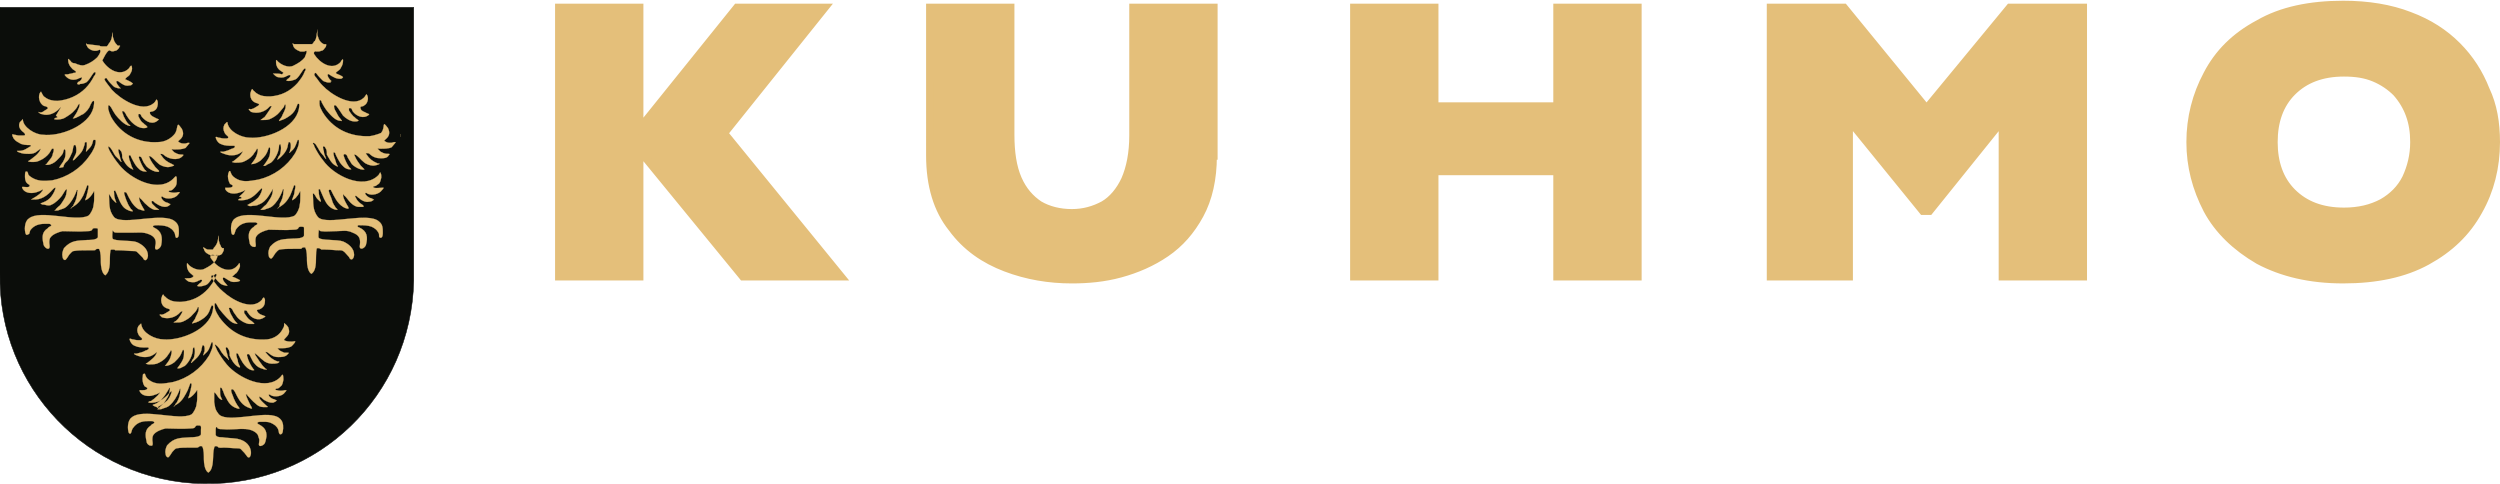 <svg version="1.1" id="Layer_1" xmlns="http://www.w3.org/2000/svg" x="0" y="0" viewBox="0 0 339.6 65.7" xml:space="preserve"><style type="text/css">.st0{fill-rule:evenodd;clip-rule:evenodd;fill:#e4bf7a}.st1{fill:none;stroke:#e4bf7a;stroke-miterlimit:3.864}.st2{fill-rule:evenodd;clip-rule:evenodd;fill:#0b0d0a}.st3,.st4{fill:none;stroke:#0b0d0a;stroke-width:6.6e-2;stroke-miterlimit:3}.st4{stroke:#e4bf7a;stroke-width:3.3e-2}</style><path class="st0" d="M114.3 37.6h-13.4l-14-17.1v17.1h-11V1h11v16.4L100.1 1h12L98.4 18.1l15.9 19.5zm50.5-16.4c0 3.1-.6 5.8-1.8 8-1.2 2.2-2.7 3.9-4.6 5.2-1.9 1.3-4 2.2-6.2 2.8-2.2.6-4.4.8-6.6.8-3.1 0-6.1-.5-9-1.6-2.9-1.1-5.4-2.8-7.3-5.4-2-2.5-3-5.8-3-9.9V1h11v17.3c0 2.4.3 4.4 1 6 .7 1.6 1.7 2.7 2.9 3.5 1.2.7 2.7 1.1 4.4 1.1 1.6 0 3-.4 4.3-1.1 1.2-.7 2.2-1.9 2.9-3.4.7-1.6 1.1-3.6 1.1-6V1h11v20.2zm57.7 16.4h-11V23.3h-16.6v14.3h-11V1h11v13.4h16.6V1h11v36.6zm60.5 0h-11V16.4l-9.9 12.3h-.9l-10-12.3v21.2h-10.7V1h10l11.2 13.7L273 1h10v36.6zm56.1-18.3c0 3.4-.8 6.6-2.4 9.4-1.6 2.9-3.9 5.1-7 6.8-3.1 1.7-6.9 2.5-11.4 2.5s-8.3-.9-11.5-2.6c-3.1-1.8-5.5-4.1-7-6.9-1.5-2.9-2.3-5.9-2.3-9.2 0-3.3.8-6.4 2.3-9.2 1.5-2.9 3.8-5.2 7-6.9 3.1-1.8 7-2.6 11.5-2.6 3.4 0 6.4.5 9 1.5 2.7 1 4.8 2.4 6.5 4.1 1.7 1.7 3 3.7 3.9 6 1 2.1 1.4 4.5 1.4 7.1zm-11.2 0c0-1.4-.2-2.6-.6-3.7-.4-1.1-1-2.1-1.8-3-.8-.8-1.8-1.5-3-2s-2.5-.7-4.1-.7c-3 0-5.3.9-7 2.6-1.7 1.7-2.5 4-2.5 6.8s.8 5.1 2.5 6.8c1.7 1.7 4 2.6 7 2.6 2 0 3.7-.4 5.2-1.2 1.4-.8 2.5-1.9 3.2-3.3.7-1.5 1.1-3.1 1.1-4.9z"/><path class="st1" d="M114.3 37.6h-13.4l-14-17.1v17.1h-11V1h11v16.4L100.1 1h12L98.4 18.1l15.9 19.5zm50.5-16.4c0 3.1-.6 5.8-1.8 8-1.2 2.2-2.7 3.9-4.6 5.2-1.9 1.3-4 2.2-6.2 2.8-2.2.6-4.4.8-6.6.8-3.1 0-6.1-.5-9-1.6-2.9-1.1-5.4-2.8-7.3-5.4-2-2.5-3-5.8-3-9.9V1h11v17.3c0 2.4.3 4.4 1 6 .7 1.6 1.7 2.7 2.9 3.5 1.2.7 2.7 1.1 4.4 1.1 1.6 0 3-.4 4.3-1.1 1.2-.7 2.2-1.9 2.9-3.4.7-1.6 1.1-3.6 1.1-6V1h11v20.2zm57.7 16.4h-11V23.3h-16.6v14.3h-11V1h11v13.4h16.6V1h11v36.6zm60.5 0h-11V16.4l-9.9 12.3h-.9l-10-12.3v21.2h-10.7V1h10l11.2 13.7L273 1h10v36.6zm56.1-18.3c0 3.4-.8 6.6-2.4 9.4-1.6 2.9-3.9 5.1-7 6.8-3.1 1.7-6.9 2.5-11.4 2.5s-8.3-.9-11.5-2.6c-3.1-1.8-5.5-4.1-7-6.9-1.5-2.9-2.3-5.9-2.3-9.2 0-3.3.8-6.4 2.3-9.2 1.5-2.9 3.8-5.2 7-6.9 3.1-1.8 7-2.6 11.5-2.6 3.4 0 6.4.5 9 1.5 2.7 1 4.8 2.4 6.5 4.1 1.7 1.7 3 3.7 3.9 6 1 2.1 1.4 4.5 1.4 7.1zm-11.2 0c0-1.4-.2-2.6-.6-3.7-.4-1.1-1-2.1-1.8-3-.8-.8-1.8-1.5-3-2s-2.5-.7-4.1-.7c-3 0-5.3.9-7 2.6-1.7 1.7-2.5 4-2.5 6.8s.8 5.1 2.5 6.8c1.7 1.7 4 2.6 7 2.6 2 0 3.7-.4 5.2-1.2 1.4-.8 2.5-1.9 3.2-3.3.7-1.5 1.1-3.1 1.1-4.9z"/><path class="st2" d="M0 1v36.1c-.3 15.5 12 28.3 27.6 28.6s28.3-12 28.6-27.6V1H0z"/><path class="st3" d="M0 1v36.1c-.3 15.5 12 28.3 27.6 28.6s28.3-12 28.6-27.6V1H0z"/><path class="st0" d="M1.9 18.5v.3-.3z"/><path class="st4" d="M1.9 18.5v.3-.3z"/><path class="st0" d="M54.4 18.6v-.4.4z"/><path class="st4" d="M54.4 18.6v-.4.4zM13.3 33.8"/><path class="st0" d="M7 27.8c.5-.2 1.1-.8 1.4-1.2.2-.3.3-.5.5-.8.1 0 .1-.1.1-.1h.1c0 .2-.1.5-.1.7-.1.4-.3.7-.5 1-.2.3-.3.5-.6.7l-.3.3c0 .1-.2.2-.2.2h.2c.2 0 .3 0 .5-.1.3-.1.7-.2.9-.4.6-.5 1-1.2 1.3-1.9 0-.1.1-.2.1-.3 0 0 0-.1.1-.1s0 .2 0 .3c0 .6-.2 1.2-.5 1.7 0 .1-.1.2-.2.3l-.2.2c.1 0 .1 0 .1-.1.2-.1.4-.2.5-.3.6-.4 1.1-1.2 1.3-1.8.1-.3.2-.5.3-.8 0-.1.1-.2.2-.1.1.2-.1.7-.1.9-.1.2-.1.5-.2.7 0 .1-.1.2-.1.3v.1c.5-.2.8-.6 1.1-1.1 0 0 0-.1.1-.1v.6c0 .4 0 .9-.1 1.3 0 .4-.4 1.2-.7 1.4-1.7.9-6.6-.9-8.1.4-.6.4-.6 1.6-.4 2.1.1.1.2.2.3 0 .2.1.2-.2.3-.5.5-.7 1.2-.9 2-.9h.5c.1 0 .2 0 .3.1.1.1.1.1 0 .2s-.3.1-.4.3c-.8.5-.8 1.2-.6 2.1 0 .4.6.9.8.6.1-.2 0-.5 0-.7 0-.3 0-.6.2-.8.3-.4 1.1-.7 1.6-.8 1.1 0 2.2.1 3.4 0 1 0 .3-.5 1.2-.4.2 0 .2.1.2.2v1c-.1.4-1.1.4-1.4.4-1.4.1-2.2 0-3.2 1.1-.2.4-.3.8-.2 1.2 0 .2.2.5.4.4.2-.2.3-.4.5-.7.1-.1.4-.5.6-.5.5-.1 1.2-.1 1.8-.1h.9c.1 0 .3 0 .3-.1.1-.1.2-.1.3-.1.1 0 .2 0 .2.1.2.4.2 1.2.2 1.7s.1 1.5.6 1.8c.9-.7.5-2.4.7-3.3 0-.2.1-.2.2-.2h.3c.1 0 .1.1.2.1h.5c.7 0 1.3.1 1.9.1.4 0 .4 0 .7.3l.6.6c.3.7.7.2.7-.3 0-.9-.8-1.5-1.5-1.8-.7-.3-3.1-.1-3.3-.5-.1-.2 0-.9 0-1.1l.1.1c.1.2.3.2.5.2h2.3c.9 0 1.2-.1 2 .2.8.3 1.1.8.9 1.6-.2.9.7.4.8-.1.2-1.1.1-1.9-1-2.4-.3-.2 0-.3.3-.3.5 0 1.1 0 1.6.2.4.2.7.4.9.8.1.1.1.8.3.7.3 0 .3-.5.3-.7 0-.6 0-1.1-.5-1.5-1.5-1.4-7.1.6-8.3-.6-.8-1-.6-1.9-.7-3.1.1 0 .1.1.1.1.2.2.2.4.4.6l.3.3s.2.2.2.1c-.2-.5-.3-.8-.3-1.3 0-.1-.1-.3.1-.3.1 0 .1 0 .1.1.1.2.2.4.3.7.3.7.6 1.5 1.3 1.8.2.1.4.2.7.2.1 0 0 0 0-.1s-.1-.1-.2-.2c-.2-.3-.4-.6-.5-.9-.2-.4-.3-.8-.4-1.1 0-.1-.1-.3 0-.3h.1c.1 0 .2.1.2.1.4.8.8 1.7 1.6 2.2.1 0 1 .4.8.1-.3-.5-.6-1-.7-1.5v-.2s.1 0 .1.1c.3.2.6.7.9.9.3.3.7.6 1.1.7H21.6c-.1-.1-.2-.2-.4-.3l-.5-.5c-.1-.1-.1-.2-.1-.3 0-.1 0-.1.1-.1s.1 0 .2.1.2.2.4.3c.3.2.7.4 1.1.4.3 0 .5-.1.7-.3 0 0 .1-.1 0-.1s-.1 0-.2-.1c-.2-.1-.4-.1-.5-.2-.2-.1-.4-.3-.5-.6 0 0 0-.1.1-.1s.1 0 .2.1c.5.3 1.6.2 2-.4.1-.1.2-.2.2-.3h-.2c-.3.1-.8.1-1.1 0-.1 0-.3-.1-.1-.2.3 0 .4-.1.6-.3.3-.3.4-.5.4-.9 0-.2.1-1.1-.3-.6-2 2.3-6 .2-7.5-1.7-.5-.6-.9-1.2-1.3-1.9-.1-.2-.2-.4-.2-.6.4 0 .8 1.2 1.1 1.4l.4.4s.2.3.3.3c0-.1-.1-.2-.1-.3-.1-.2-.1-.5-.2-.7 0-.1-.2-.6-.1-.7.1-.1.2.1.3.2.2.2.2.6.2.9.2.5.6 1.2 1.2 1.5.1 0 .1.1.2.1h.1c-.2-.3-.3-.6-.4-1-.1-.2-.2-.5-.2-.8 0-.1 0-.1.1-.1h.1c.1.1.1.2.1.2.2.4.4.8.6 1.1.3.4.7.9 1.3.9h.2c-.1-.1-.1-.2-.2-.2-.3-.4-.5-.8-.7-1.3-.1-.2-.3-.7.1-.5.2.1.2.4.3.5.1.3.3.5.5.8.3.3.8.6 1.2.7.1 0 .4.1.5 0v-.1l-.1-.1-.4-.4c-.3-.4-.6-.8-.8-1.3 0-.1-.1-.2-.1-.2h.1c.3 0 .9.8 1.2 1 .3.3.9.5 1.3.5.2 0 .6-.1.8-.2 0 0 .1-.1 0-.1s-.1 0-.2-.1c-.7-.3-1.1-.6-1.5-1.2 0 0-.1-.1-.1-.2.1 0 .3 0 .4.1.6.6 2 .9 2.6.2.1-.1.2-.2 0-.2s-.4 0-.7-.1c-.2-.1-.5-.2-.6-.4-.4-.3 0-.2.2-.2.5 0 1 0 1.5-.2.1-.1.4-.5.5-.6.1-.1 0-.1-.1-.1-.2 0-.3.1-.5.1-.3 0-.5 0-.8-.2-.2-.1 0-.2.1-.3.5-.4.6-.9.3-1.5-.1-.1-.2-.3-.3-.4-.1-.1-.2-.3-.3 0-.1.5-.1.6-.3 1-.5.7-1.4 1.2-2.3 1.2-2.7.2-5.1-1.1-6.4-3.4-.2-.4-.3-.7-.4-1.1v-.4s0-.1.1-.1.2.2.3.3c.2.4.4.7.6 1 .4.5 1.2 1.4 1.9 1.5h.1c0-.1-.2-.2-.2-.2-.3-.3-.5-.7-.7-1.1 0-.1-.3-.7-.2-.7h.1c.1 0 .1 0 .2.1s.2.3.3.5c.2.3.4.6.7.9.4.4 1 .8 1.6.8.2 0 .3 0 .5-.1v-.1l-.2-.2c-.2-.1-.3-.3-.5-.4-.2-.2-.4-.6-.5-.8v-.2-.1c.4-.1.3.2.5.4.6.7 1.5 1.1 2.2.4.1 0 .1-.1 0-.1-.1-.1-.3-.1-.4-.2-.2-.1-.5-.2-.7-.5 0-.1-.1-.2 0-.3.3-.1.3 0 .6-.2.4-.2.5-.9.4-1.3-.1-.1-.1-.3-.2-.1-.1.2-.2.3-.3.4-1.6 1.4-4.6-.6-5.7-1.8-.2-.3-.9-1.1-1-1.4 0-.1.1-.2.2-.2s.1 0 .2.2c.2.3.6.7.8.9.2.2.4.2.7.3h.3l-.2-.2c-.1-.1-.4-.5-.4-.7 0-.1.1-.1.2-.1.2.1.4.3.6.4.3.2.6.3 1 .2.1 0 .2 0 .3-.1l.1-.1s.1-.1 0-.1c-.2-.2-.7-.4-.9-.5 0 0-.1 0-.1-.1 0 0 .1 0 .1-.1.2-.2.5-.3.6-.6.2-.3.3-.6.2-1 0-.1-.1-.1-.2 0s-.1.2-.2.3c-1.2 1.2-2.9.1-3.6-1.1.6-1.2.9-1.5 1.1-1.3.2.1.4.1.6 0 .2 0 .3-.1.4-.2.1-.1.2-.2.2-.3 0 0 0-.1.1-.1v-.1h-.1-.1-.1l-.1-.1c-.3-.3-.4-.5-.5-.9-.1-.2-.1-.4-.1-.6v-.2c-.1.6-.1 1-.5 1.5-.1.1-.1.2-.2.3l-.1.1h-.1-.1-.1H13.9c-.1 0-.3 0-.4-.1-1.6-.2-1.7-.2-1.7-.2l-.1-.1c0 .1 0 .2.1.3.1.4.7.7 1.1.7.2 0 .3 0 .5-.1.1 0 .2-.1.2 0 .2.2-.3.9-.4 1-.4.4-1 .8-1.6 1-.4.2-1 0-1.4-.2-.3 0-.5-.1-.6-.3l-.2-.2-.1-.1c-.1 0 0 .5 0 .5.1.3.2.5.4.7.2.3.4.3.6.5.1.2-.2.2-.3.2-.2.1-.5.1-.8.2h-.3c-.1 0-.1 0-.1.1.5.7 1.3.8 2 .4.1 0 .3-.1.3-.1.1.1 0 .1 0 .2-.1.2-.2.3-.4.4-.1 0-.1.1-.2.2v.1c.1.1.3.1.4 0 .3 0 .6-.1.8-.2.3-.2.6-.7.8-1 .1-.1.2-.4.4-.4s0 .5-.1.5c-.3.6-.7 1.2-1.2 1.7-1 1-2.4 1.6-3.8 1.7-.6 0-1.2-.1-1.7-.5-.2-.1-.3-.3-.4-.5 0-.1-.1-.1-.1-.2 0 0 0-.1-.1 0-.4.5-.2 1.6.5 1.9.1 0 .5.1.5.3 0 .1-.6.4-.7.5-.2.1-.4.1-.6 0l.1.1c.1.1.2.2.4.2.8.3 1.8-.1 2.4-.8l.1-.1c.1 0 .1 0 0 .1-.2.3-.4.7-.6 1 .3.2.2.3 0 .3-.1 0-.1.1-.2.1 0 0-.1.1 0 .1.4.1 1.1 0 1.4-.2.5-.3 1-.6 1.4-1.1.2-.2.3-.4.4-.6 0 0 .1-.2.2-.2v.2c0 .2-.1.4-.2.6-.1.3-.3.6-.5.9-.1.1-.1.2-.2.3.1 0 .5-.1.6-.2.3-.1.5-.3.8-.4.4-.3.8-.7 1-1.3.1-.1.2-.5.4-.5s0 .8 0 .9c-.6 2.5-4.6 4-6.9 3.7-1 0-2.7-1-2.7-2.1l-.1.1-.3.3c-.2.4-.1.8.2 1.1.1.2.5.3.5.6 0 .1-.1.1-.2.1h-.7c-.2 0-.4-.1-.6-.1-.2-.1-.3-.1-.2.2.2.5.5.7.9.9.4.3 1 .3 1.4.3.1 0 .2 0 .2.1s-.1.1-.1.1c-.2.1-.3.2-.5.3-.3.2-.7.3-1 .3h-.2-.1c0 .1.3.2.3.2.5.2.8.2 1.4.2.4 0 .8-.1 1.1-.4.1-.1.3-.2.4-.3v.1c-.3.7-1 1.1-1.5 1.5-.1 0-.1.1-.2.1.2.1.3.1.5.1.5 0 .7 0 1.1-.2.5-.2 1-.6 1.3-1 .1-.2.2-.3.3-.5 0 0 0-.1.1-.1h.1c.1 0 .1 0 .1.1s0 .3-.1.5c-.1.6-.3.7-.6 1.1-.1.1-.2.3-.3.4-.2.1-.1.1.1.1.5 0 1-.3 1.3-.6.3-.3.6-.6.8-.9.1-.2.1-.4.2-.6 0 0 .1-.1.1 0 .1.1.1.2.1.3 0 .4 0 .8-.2 1.1-.1.3-.3.5-.5.8 0 .1-.1.1-.1.2 0 0-.1.1 0 .1s.4-.1.5-.1c.1-.4.2-.5.4-.7.4-.3.6-.9.8-1.3.1-.3.1-.6.2-.9.1-.1.2-.2.3 0 .1.4.1.8 0 1.1l-.3.6c-.1.2-.2.4.1.2.3-.3.7-.7 1-1.1.2-.3.3-.7.4-1 0-.2 0-.3.2-.3.1 0 .1.1.1.1v.5c0 .2-.1.4-.1.5 0 .2-.1.3.1.1.3-.3.6-.6.7-.9.1-.2.1-.5.2-.6h.2c.1 0 .1.1.1.2 0 .6-.4 1.4-.8 1.9-1.2 1.8-3.1 3-5.1 3.4-1.1.1-2.1.2-3.1-.6-.1-.1-.2-.2-.2-.4 0 0 0-.1-.1-.1v-.1h-.2c-.1.1-.1.4-.1.4-.1 1.6.8 1.2.6 1.6-.1.2-.5.1-.7.1-.3 0-.4-.1-.2.3.4.6 1.3.6 1.9.4.3-.1.6-.2.8-.4v.1c0 .1 0 .1-.1.2-.2.3-.5.5-.8.7-.2.1-.3.2-.5.3-.1.1-.3.1 0 .1 1.2.1 2-.5 2.8-1.4.1-.1.2-.2.3-.2.1 0 0 .1 0 .2-.1.4-.5 1-.7 1.2-.4.4-.7.5-1.2.7-.1 0-.1.1 0 .1.1.1.2.1.4.1.4.1.7.2 1 0z"/><path class="st4" d="M7 27.8c.5-.2 1.1-.8 1.4-1.2.2-.3.3-.5.5-.8.1 0 .1-.1.1-.1h.1c0 .2-.1.5-.1.7-.1.4-.3.7-.5 1-.2.3-.3.5-.6.7l-.3.3c0 .1-.2.2-.2.2h.2c.2 0 .3 0 .5-.1.3-.1.7-.2.9-.4.6-.5 1-1.2 1.3-1.9 0-.1.1-.2.1-.3 0 0 0-.1.1-.1s0 .2 0 .3c0 .6-.2 1.2-.5 1.7 0 .1-.1.2-.2.3l-.2.2c.1 0 .1 0 .1-.1.2-.1.4-.2.5-.3.6-.4 1.1-1.2 1.3-1.8.1-.3.2-.5.3-.8 0-.1.1-.2.2-.1.1.2-.1.7-.1.9-.1.2-.1.5-.2.7 0 .1-.1.2-.1.3v.1c.5-.2.8-.6 1.1-1.1 0 0 0-.1.1-.1v.6c0 .4 0 .9-.1 1.3 0 .4-.4 1.2-.7 1.4-1.7.9-6.6-.9-8.1.4-.6.4-.6 1.6-.4 2.1.1.1.2.2.3 0 .2.1.2-.2.3-.5.5-.7 1.2-.9 2-.9h.5c.1 0 .2 0 .3.1.1.1.1.1 0 .2s-.3.1-.4.3c-.8.5-.8 1.2-.6 2.1 0 .4.6.9.8.6.1-.2 0-.5 0-.7 0-.3 0-.6.2-.8.3-.4 1.1-.7 1.6-.8 1.1 0 2.2.1 3.4 0 1 0 .3-.5 1.2-.4.2 0 .2.1.2.2v1c-.1.4-1.1.4-1.4.4-1.4.1-2.2 0-3.2 1.1-.2.4-.3.8-.2 1.2 0 .2.2.5.4.4.2-.2.3-.4.5-.7.1-.1.4-.5.6-.5.5-.1 1.2-.1 1.8-.1h.9c.1 0 .3 0 .3-.1.1-.1.2-.1.3-.1.1 0 .2 0 .2.1.2.4.2 1.2.2 1.7s.1 1.5.6 1.8c.9-.7.5-2.4.7-3.3 0-.2.1-.2.2-.2h.3c.1 0 .1.1.2.1h.5c.7 0 1.3.1 1.9.1.4 0 .4 0 .7.3l.6.6c.3.7.7.2.7-.3 0-.9-.8-1.5-1.5-1.8-.7-.3-3.1-.1-3.3-.5-.1-.2 0-.9 0-1.1l.1.1c.1.2.3.2.5.2h2.3c.9 0 1.2-.1 2 .2.8.3 1.1.8.9 1.6-.2.9.7.4.8-.1.2-1.1.1-1.9-1-2.4-.3-.2 0-.3.3-.3.5 0 1.1 0 1.6.2.4.2.7.4.9.8.1.1.1.8.3.7.3 0 .3-.5.3-.7 0-.6 0-1.1-.5-1.5-1.5-1.4-7.1.6-8.3-.6-.8-1-.6-1.9-.7-3.1.1 0 .1.1.1.1.2.2.2.4.4.6l.3.3s.2.2.2.1c-.2-.5-.3-.8-.3-1.3 0-.1-.1-.3.1-.3.1 0 .1 0 .1.1.1.2.2.4.3.7.3.7.6 1.5 1.3 1.8.2.1.4.2.7.2.1 0 0 0 0-.1s-.1-.1-.2-.2c-.2-.3-.4-.6-.5-.9-.2-.4-.3-.8-.4-1.1 0-.1-.1-.3 0-.3h.1c.1 0 .2.1.2.1.4.8.8 1.7 1.6 2.2.1 0 1 .4.8.1-.3-.5-.6-1-.7-1.5v-.2s.1 0 .1.1c.3.2.6.7.9.9.3.3.7.6 1.1.7H21.6c-.1-.1-.2-.2-.4-.3l-.5-.5c-.1-.1-.1-.2-.1-.3 0-.1 0-.1.1-.1s.1 0 .2.1.2.2.4.3c.3.2.7.4 1.1.4.3 0 .5-.1.7-.3 0 0 .1-.1 0-.1s-.1 0-.2-.1c-.2-.1-.4-.1-.5-.2-.2-.1-.4-.3-.5-.6 0 0 0-.1.1-.1s.1 0 .2.1c.5.3 1.6.2 2-.4.1-.1.2-.2.2-.3h-.2c-.3.1-.8.1-1.1 0-.1 0-.3-.1-.1-.2.3 0 .4-.1.6-.3.3-.3.4-.5.4-.9 0-.2.1-1.1-.3-.6-2 2.3-6 .2-7.5-1.7-.5-.6-.9-1.2-1.3-1.9-.1-.2-.2-.4-.2-.6.4 0 .8 1.2 1.1 1.4l.4.4s.2.3.3.3c0-.1-.1-.2-.1-.3-.1-.2-.1-.5-.2-.7 0-.1-.2-.6-.1-.7.1-.1.2.1.3.2.2.2.2.6.2.9.2.5.6 1.2 1.2 1.5.1 0 .1.1.2.1h.1c-.2-.3-.3-.6-.4-1-.1-.2-.2-.5-.2-.8 0-.1 0-.1.1-.1h.1c.1.1.1.2.1.2.2.4.4.8.6 1.1.3.4.7.9 1.3.9h.2c-.1-.1-.1-.2-.2-.2-.3-.4-.5-.8-.7-1.3-.1-.2-.3-.7.1-.5.2.1.2.4.3.5.1.3.3.5.5.8.3.3.8.6 1.2.7.1 0 .4.1.5 0v-.1l-.1-.1-.4-.4c-.3-.4-.6-.8-.8-1.3 0-.1-.1-.2-.1-.2h.1c.3 0 .9.8 1.2 1 .3.3.9.5 1.3.5.2 0 .6-.1.8-.2 0 0 .1-.1 0-.1s-.1 0-.2-.1c-.7-.3-1.1-.6-1.5-1.2 0 0-.1-.1-.1-.2.1 0 .3 0 .4.1.6.6 2 .9 2.6.2.1-.1.2-.2 0-.2s-.4 0-.7-.1c-.2-.1-.5-.2-.6-.4-.4-.3 0-.2.2-.2.5 0 1 0 1.5-.2.1-.1.4-.5.5-.6.1-.1 0-.1-.1-.1-.2 0-.3.1-.5.1-.3 0-.5 0-.8-.2-.2-.1 0-.2.1-.3.5-.4.6-.9.3-1.5-.1-.1-.2-.3-.3-.4-.1-.1-.2-.3-.3 0-.1.5-.1.6-.3 1-.5.7-1.4 1.2-2.3 1.2-2.7.2-5.1-1.1-6.4-3.4-.2-.4-.3-.7-.4-1.1v-.4s0-.1.1-.1.2.2.3.3c.2.4.4.7.6 1 .4.5 1.2 1.4 1.9 1.5h.1c0-.1-.2-.2-.2-.2-.3-.3-.5-.7-.7-1.1 0-.1-.3-.7-.2-.7h.1c.1 0 .1 0 .2.1s.2.3.3.5c.2.3.4.6.7.9.4.4 1 .8 1.6.8.2 0 .3 0 .5-.1v-.1l-.2-.2c-.2-.1-.3-.3-.5-.4-.2-.2-.4-.6-.5-.8v-.2-.1c.4-.1.3.2.5.4.6.7 1.5 1.1 2.2.4.1 0 .1-.1 0-.1-.1-.1-.3-.1-.4-.2-.2-.1-.5-.2-.7-.5 0-.1-.1-.2 0-.3.3-.1.3 0 .6-.2.4-.2.5-.9.4-1.3-.1-.1-.1-.3-.2-.1-.1.2-.2.3-.3.4-1.6 1.4-4.6-.6-5.7-1.8-.2-.3-.9-1.1-1-1.4 0-.1.1-.2.2-.2s.1 0 .2.2c.2.3.6.7.8.9.2.2.4.2.7.3h.3l-.2-.2c-.1-.1-.4-.5-.4-.7 0-.1.1-.1.2-.1.2.1.4.3.6.4.3.2.6.3 1 .2.1 0 .2 0 .3-.1l.1-.1s.1-.1 0-.1c-.2-.2-.7-.4-.9-.5 0 0-.1 0-.1-.1 0 0 .1 0 .1-.1.2-.2.5-.3.6-.6.2-.3.3-.6.2-1 0-.1-.1-.1-.2 0s-.1.2-.2.3c-1.2 1.2-2.9.1-3.6-1.1.6-1.2.9-1.5 1.1-1.3.2.1.4.1.6 0 .2 0 .3-.1.4-.2.1-.1.2-.2.2-.3 0 0 0-.1.1-.1v-.1h-.1-.1-.1l-.1-.1c-.3-.3-.4-.5-.5-.9-.1-.2-.1-.4-.1-.6v-.2c-.1.6-.1 1-.5 1.5-.1.1-.1.2-.2.3l-.1.1h-.1-.1-.1H13.9c-.1 0-.3 0-.4-.1-1.6-.2-1.7-.2-1.7-.2l-.1-.1c0 .1 0 .2.1.3.1.4.7.7 1.1.7.2 0 .3 0 .5-.1.1 0 .2-.1.2 0 .2.2-.3.9-.4 1-.4.4-1 .8-1.6 1-.4.2-1 0-1.4-.2-.3 0-.5-.1-.6-.3l-.2-.2-.1-.1c-.1 0 0 .5 0 .5.1.3.2.5.4.7.2.3.4.3.6.5.1.2-.2.2-.3.2-.2.1-.5.1-.8.2h-.3c-.1 0-.1 0-.1.1.5.7 1.3.8 2 .4.1 0 .3-.1.3-.1.1.1 0 .1 0 .2-.1.2-.2.3-.4.4-.1 0-.1.1-.2.2v.1c.1.1.3.1.4 0 .3 0 .6-.1.8-.2.3-.2.6-.7.8-1 .1-.1.2-.4.4-.4s0 .5-.1.5c-.3.6-.7 1.2-1.2 1.7-1 1-2.4 1.6-3.8 1.7-.6 0-1.2-.1-1.7-.5-.2-.1-.3-.3-.4-.5 0-.1-.1-.1-.1-.2 0 0 0-.1-.1 0-.4.5-.2 1.6.5 1.9.1 0 .5.1.5.3 0 .1-.6.4-.7.5-.2.1-.4.1-.6 0l.1.1c.1.1.2.2.4.2.8.3 1.8-.1 2.4-.8l.1-.1c.1 0 .1 0 0 .1-.2.3-.4.7-.6 1 .3.2.2.3 0 .3-.1 0-.1.1-.2.1 0 0-.1.1 0 .1.4.1 1.1 0 1.4-.2.5-.3 1-.6 1.4-1.1.2-.2.3-.4.4-.6 0 0 .1-.2.2-.2v.2c0 .2-.1.4-.2.6-.1.3-.3.6-.5.9-.1.1-.1.2-.2.3.1 0 .5-.1.6-.2.3-.1.5-.3.8-.4.4-.3.8-.7 1-1.3.1-.1.2-.5.4-.5s0 .8 0 .9c-.6 2.5-4.6 4-6.9 3.7-1 0-2.7-1-2.7-2.1l-.1.1-.3.3c-.2.4-.1.8.2 1.1.1.2.5.3.5.6 0 .1-.1.1-.2.1h-.7c-.2 0-.4-.1-.6-.1-.2-.1-.3-.1-.2.2.2.5.5.7.9.9.4.3 1 .3 1.4.3.1 0 .2 0 .2.1s-.1.1-.1.1c-.2.1-.3.2-.5.3-.3.2-.7.3-1 .3h-.2-.1c0 .1.3.2.3.2.5.2.8.2 1.4.2.4 0 .8-.1 1.1-.4.1-.1.3-.2.4-.3v.1c-.3.7-1 1.1-1.5 1.5-.1 0-.1.1-.2.1.2.1.3.1.5.1.5 0 .7 0 1.1-.2.5-.2 1-.6 1.3-1 .1-.2.2-.3.3-.5 0 0 0-.1.1-.1h.1c.1 0 .1 0 .1.1s0 .3-.1.5c-.1.6-.3.7-.6 1.1-.1.1-.2.3-.3.4-.2.1-.1.1.1.1.5 0 1-.3 1.3-.6.3-.3.6-.6.8-.9.1-.2.1-.4.2-.6 0 0 .1-.1.1 0 .1.1.1.2.1.3 0 .4 0 .8-.2 1.1-.1.3-.3.5-.5.8 0 .1-.1.1-.1.2 0 0-.1.1 0 .1s.4-.1.5-.1c.1-.4.2-.5.4-.7.4-.3.6-.9.8-1.3.1-.3.1-.6.2-.9.1-.1.2-.2.3 0 .1.4.1.8 0 1.1l-.3.6c-.1.2-.2.4.1.2.3-.3.7-.7 1-1.1.2-.3.3-.7.4-1 0-.2 0-.3.2-.3.1 0 .1.1.1.1v.5c0 .2-.1.4-.1.5 0 .2-.1.3.1.1.3-.3.6-.6.7-.9.1-.2.1-.5.2-.6h.2c.1 0 .1.1.1.2 0 .6-.4 1.4-.8 1.9-1.2 1.8-3.1 3-5.1 3.4-1.1.1-2.1.2-3.1-.6-.1-.1-.2-.2-.2-.4 0 0 0-.1-.1-.1v-.1h-.2c-.1.1-.1.4-.1.4-.1 1.6.8 1.2.6 1.6-.1.2-.5.1-.7.1-.3 0-.4-.1-.2.3.4.6 1.3.6 1.9.4.3-.1.6-.2.8-.4v.1c0 .1 0 .1-.1.2-.2.3-.5.5-.8.7-.2.1-.3.2-.5.3-.1.1-.3.1 0 .1 1.2.1 2-.5 2.8-1.4.1-.1.2-.2.3-.2.1 0 0 .1 0 .2-.1.4-.5 1-.7 1.2-.4.4-.7.5-1.2.7-.1 0-.1.1 0 .1.1.1.2.1.4.1.4.1.7.2 1 0z"/><path class="st0" d="M35.1 27.8c.6-.2 1.1-.7 1.4-1.2.2-.3.3-.5.5-.8 0-.1.1-.1.1-.2 0 .2-.1.6-.1.7-.1.4-.3.7-.5 1-.2.3-.3.5-.6.7l-.3.3-.2.2h.2c.2 0 .3 0 .5-.1.3-.1.7-.2.9-.4.6-.5 1-1.2 1.3-1.9 0-.1.1-.2.1-.3 0 0 0-.1.1-.1s0 .2 0 .3c0 .6-.2 1.2-.5 1.7 0 .2 0 .3-.1.4l-.2.2c.1 0 .1 0 .1-.1.2-.1.4-.2.5-.3.6-.4 1.1-1.2 1.3-1.8.1-.3.2-.5.3-.8 0-.1.1-.2.2-.1.1.2-.1.7-.1.9 0 .2-.1.5-.2.7 0 .1-.1.2-.1.3v.1c.2-.1.5-.3.6-.5.2-.2.3-.4.4-.6 0-.1.1-.1.1-.1v.6c0 .4 0 .9-.1 1.3 0 .4-.4 1.2-.7 1.4-1.7.9-6.5-.9-8.1.4-.6.4-.6 1.6-.4 2.1.4.4.4-.5.6-.7.5-.7 1.2-.9 2-.9h.5c.1 0 .2 0 .3.1.1.1.1.1 0 .2s-.3.1-.4.3c-.8.5-.8 1.2-.6 2.1 0 .3.2.5.4.6.1 0 .3.1.4 0 .1-.1 0-.5 0-.7 0-.3 0-.6.2-.8.3-.4 1.1-.7 1.6-.8 1.1 0 2.2.1 3.4 0 1 0 .3-.5 1.2-.4.2 0 .2.1.2.2v1c-.1.4-1.1.4-1.4.4-1.4.1-2.2 0-3.2 1.1-.2.4-.3.8-.2 1.2 0 .2.2.5.4.4.2-.2.3-.4.5-.7.1-.1.4-.5.6-.5.5-.1 1.2-.1 1.8-.1h.9c.1 0 .3 0 .3-.1.1-.1.2-.1.3-.1.1 0 .2 0 .2.1.2.4.2 1.2.2 1.7s.1 1.5.6 1.8c.9-.6.5-2.4.7-3.3 0-.2.1-.2.2-.2s.2 0 .3.1c.1 0 .1.1.2.1h.5c.7 0 1.3.1 1.9.1.6-.1.9.5 1.3.9.3.7.7.2.7-.3 0-.9-.8-1.5-1.5-1.8-.8-.3-3-.1-3.3-.5-.1-.1 0-.9 0-1v-.1c.1.1.2.2.3.2.6.1 1.4 0 2 0 .9 0 1.5-.2 2.3.2.8.3 1.1.7 1 1.6-.2.9.6.6.8.1.3-1.1.2-1.9-.9-2.4-.4-.1-.2-.4.1-.3.5 0 1.1 0 1.6.2.4.2.7.4.9.8.1.1.1.3.1.5 0 .1.1.2.2.2.3 0 .3-.5.3-.7 0-.6 0-1.1-.5-1.5-1.5-1.4-7.1.6-8.3-.6-.8-1-.6-1.9-.7-3.2h.1c.1 0 .1.1.1.1.2.2.2.4.4.6l.3.3s.2.2.2 0c-.2-.5-.3-.8-.3-1.3 0-.1-.1-.3.1-.3.1 0 .1 0 .1.1.1.2.2.5.3.7.3.7.6 1.4 1.3 1.8.2.1.4.2.7.2.1 0 0-.1 0-.1l-.2-.2c-.2-.3-.4-.6-.5-1-.1-.4-.3-.7-.4-1.1 0-.1-.1-.2 0-.3.1-.1.3 0 .3.1.4.8.8 1.7 1.6 2.2.1.1 1 .5.7 0-.3-.5-.6-1-.7-1.5v-.2s.1 0 .1.1c.3.2.6.7.9 1 .3.3.7.6 1.1.6H49.3s.1 0 .1-.1c-.1-.2-.4-.3-.6-.5-.2-.2-.3-.3-.4-.5 0-.1-.3-.4-.1-.4.1 0 .1 0 .2.1.2.2.3.2.5.4.3.2.7.4 1.1.3.3 0 .5-.1.7-.3-.1 0-.2 0-.2-.1-.2-.1-.4-.1-.5-.2-.2-.1-.4-.3-.5-.5 0 0 0-.1.1-.1s.1 0 .2.1c.6.3 1.6.1 2-.5.1-.1.2-.2.2-.3h-.2c-.3 0-.8.1-1.1 0-.1-.1-.2-.1 0-.2.3 0 .4-.2.6-.3.3-.2.3-.6.4-.9 0-.2 0-.4-.1-.6 0-.1-.1-.1-.1 0-.1.1-.1.2-.2.3-2.1 2.1-6.1 0-7.5-2-.5-.6-.9-1.3-1.2-1.9 0-.1-.1-.3-.2-.4 0 0 0-.1.1-.1s.4.3.4.4c.3.4.4.8.8 1.2.1.1.2.2.3.4l.2.2c0-.1-.1-.2-.1-.3-.1-.2-.2-.5-.2-.7 0-.1-.2-.6-.1-.7.1-.1.3.1.3.2.2.2.2.6.2.9.3.5.6 1.2 1.2 1.5.1 0 .1.1.2.1h.1c-.2-.3-.3-.6-.4-1-.1-.2-.2-.6-.2-.8 0-.1 0-.1.1-.1s.2.2.2.3c.2.4.4.8.6 1.1.3.4.7.9 1.3.9h.2c-.1-.1-.1-.2-.2-.2-.3-.4-.5-.8-.7-1.3 0-.1-.2-.4-.1-.5.1-.1.2-.1.3 0 .2.1.2.4.3.5.2.3.3.5.5.8.3.3.8.6 1.2.7.1 0 .4.1.5 0l-.1-.1-.4-.4c-.3-.4-.6-.8-.8-1.3l-.1-.2h.1c.3 0 .9.8 1.2 1 .3.3.9.5 1.3.5.2 0 .6-.1.8-.2 0 0 .1-.1 0-.1h-.2c-.7-.3-1.1-.6-1.5-1.2 0 0-.1-.1-.1-.2h.1c.1 0 .3 0 .4.1.4.4.9.6 1.5.6.4 0 .9 0 1.1-.4.1-.1.2-.2 0-.2s-.4 0-.7-.1c-.2-.1-.5-.2-.6-.4-.4-.3-.1-.2.2-.2.5 0 1.1 0 1.5-.2.1-.1.4-.5.5-.6.1-.1 0-.1-.1-.1-.2 0-.3.1-.5.1-.3 0-.5 0-.8-.2-.2-.1 0-.2.1-.3.5-.4.6-.9.3-1.5-.9-1.2-.3-.1-.9.6.2 0-.8.4-1.6.5-2.7.1-5-1-6.4-3.3-.2-.4-.4-.7-.4-1.1v-.4s0-.1.1-.1.2.2.2.3c.2.4.4.7.6 1 .4.5 1.2 1.5 1.9 1.5.4.1.2 0 .1-.2-.3-.3-.5-.7-.7-1.1-.1-.1-.3-.6-.2-.8h.1c.1 0 .1 0 .2.1s.2.3.3.4l.6.9c.4.4 1 .8 1.6.8.2 0 .3 0 .5-.1 0-.1-.1-.1-.2-.2-.2-.1-.3-.3-.5-.4-.2-.2-.5-.6-.6-.8v-.2-.1c.4-.1.4.2.5.4.5.7 1.5 1.1 2.2.5 0 0 .1-.1 0-.1-.1-.1-.3-.1-.4-.2-.2-.1-.6-.2-.7-.5 0-.1-.1-.2 0-.3.2-.1.3 0 .5-.2.4-.2.6-.9.4-1.3 0-.1-.1-.1-.1-.2l-.1.1c-.1.2-.2.3-.3.4-1.5 1.4-4.5-.5-5.6-1.7-.3-.3-.6-.7-.8-1-.1-.1-.3-.3-.3-.5V10s.1 0 .1-.1c.1 0 .1 0 .2.1.2.3.6.7.8.9.2.2.4.2.7.3h.4v-.1c.2-.1.1-.1 0-.2-.2-.2-.4-.5-.4-.7 0-.1.1-.2.2-.1.2.1.4.3.5.3.3.2.6.3 1 .3.1 0 .2 0 .3-.1l.1-.1c-.1-.2-.7-.4-.9-.5-.1-.1-.1-.1 0-.2.2-.2.5-.3.6-.6.2-.3.3-.6.3-1 0-.1 0-.2-.1-.1s-.2.2-.2.3c-1.2 1.3-2.9.1-3.6-1-.2-.3.1-.5.3-.4.2 0 .5 0 .6-.1.2 0 .3-.1.4-.2.1-.2.3-.3.3-.5V6h-.1-.1-.1c-.1 0-.1-.1-.2-.1-.3-.2-.5-.5-.6-.9-.1-.2-.1-.4-.1-.6v-.3V4v.1c0 .3-.1.5-.1.8 0 .1-.1.3-.1.4 0 .1-.1.1-.1.2 0 0 0 .1-.1.1-.1.1-.1.2-.2.3l-.1.1h-.1-2.4l-.1-.1c-.1-.1 0 .2 0 .2.1.5.5.7 1 .9h.5c.1 0 .2-.1.3-.1.2.1-.2.8-.2.9-.4.5-.9.8-1.5 1.1-.7.4-1.8-.1-2.3-.7 0 0 0-.1-.1 0v.3c0 .3.1.5.2.7.3.4.3.3.7.6.2.1 0 .2-.1.3-.3-.1-.6-.1-.8-.1h-.4l.2.2c.2.2.4.3.6.3.4.1.8 0 1.1-.2.1 0 .2-.1.2-.1h.2c.2.1-.2.5-.3.5l-.2.2c0 .1.3.1.3.1.3 0 .6-.1.9-.2.5-.2 1-1.4 1.3-1.5.2 0 .1.3 0 .4-.2.6-.6 1.1-1 1.6-1 1.1-2.2 1.7-3.7 1.8-.6 0-1.2 0-1.8-.4-.2-.1-.3-.3-.5-.4 0-.1-.1-.1-.1-.2-.1 0-.2.2-.2.3-.1.2-.1.4-.1.5 0 .4.2.8.6 1 .1.1.5.1.6.3 0 .1-.1.1-.2.2-.2.1-.3.2-.5.3-.2.1-.5.2-.6.1-.1 0-.1 0-.1.1l.3.3c.9.3 1.9 0 2.5-.7 0 0 .1-.1.2-.1h.1c-.1.3-.4.7-.6 1-.3.4-.3.5-.5.6-.1.1-.3.2-.4.3h.4c.3 0 .5 0 .8-.1.5-.2 1.1-.6 1.4-1 .2-.2.3-.4.5-.6.1-.1.1-.3.2-.4 0 0 .1 0 .1.1 0 .2 0 .4-.1.6-.1.3-.3.6-.4.9-.1.2-.3.4-.4.6 0 .1.1 0 .1 0 .1 0 .2-.1.3-.1.3-.1.5-.2.8-.4.5-.3.9-.7 1.1-1.2.1-.2.1-.3.2-.5 0-.1.1-.1.1-.1.3-.1.1.6.1.7-.5 2.6-4.4 4.1-6.7 3.9-1.1 0-2.8-.8-3-2v-.1h-.1l-.3.3c-.2.4-.2.7 0 1.1.1.3.5.5.5.6.1.3-.5.2-.7.2-.2 0-.4-.1-.6-.1-.1 0-.2-.1-.3-.1-.1 0-.1 0-.1.1.1.4.4.8.8.9.4.2 1 .2 1.4.2h.3s.1 0 .1.1v.1c-.1.1-.3.2-.4.2-.4.2-.7.3-1.1.4H30c-.2 0 .1.2.2.2.5.2.8.3 1.3.3.4 0 .8-.1 1.1-.3.2-.1.3-.2.4-.3-.2.6-.8 1-1.3 1.4-.1 0-.1.1-.2.1 0 0 .3.1.4.1.4 0 .7 0 1.1-.1.5-.2 1-.5 1.4-1 .1-.2.3-.4.4-.6l.1-.2c.2 0 .1.3.1.4-.1.5-.2.8-.5 1.2-.1.1-.2.3-.3.4 0 .1-.1.1-.1.1.5 0 .9-.2 1.3-.5.7-.7.8-.8 1.1-1.7.1-.2.2 0 .2.1 0 .3 0 .7-.1 1-.1.3-.3.6-.5.9-.1.1-.2.3-.3.4 0 .1.4 0 .4-.1l.6-.3c.6-.5 1.1-1.5 1.1-2.3 0-.1.1-.2.1-.2h.1c.1.3.1.7 0 1.1 0 .2-.1.4-.2.5-.1.1-.1.2-.2.4v.1c.3-.2.8-.7 1-1 .2-.3.4-.7.4-1 .1-.2 0-.4.2-.4s.2.4.2.5c0 .2 0 .4-.1.6 0 .1 0 .2-.1.3 0 .1 0 .1.1 0 .7-.6.7-.8 1-1.6 0-.1.1-.1.1-.1.1 0 .1 0 .1.1.1.5-.3 1.3-.5 1.7-1.1 1.8-2.9 3.1-5 3.6-1.3.2-2.3.5-3.4-.4-.1-.1-.2-.2-.3-.4 0-.1-.1-.2-.1-.3-.2-.2-.2.1-.3.3-.1.4 0 .9.2 1.3.1.2.5.2.4.4-.1.2-.4.2-.6.2h-.4v.2c.3.6 1.1.7 1.8.5.3-.1.7-.2.9-.4 0 .1 0 .1-.1.2-.1.2-.5.5-.7.7.5.1.3.3.1.3-.1 0-.1 0-.2.1-.1 0 0 0 0 .1 1.3.1 2-.4 2.8-1.3l.2-.2.1-.1h.1v.2c-.1.4-.4 1-.7 1.2-.4.4-.7.5-1.2.8-.1 0-.1.1 0 .1.1.1.2.1.4.1.4-.1.7 0 1-.2z"/><path class="st4" d="M35.1 27.8c.6-.2 1.1-.7 1.4-1.2.2-.3.3-.5.5-.8 0-.1.1-.1.1-.2 0 .2-.1.6-.1.7-.1.4-.3.7-.5 1-.2.3-.3.5-.6.7l-.3.3-.2.2h.2c.2 0 .3 0 .5-.1.3-.1.7-.2.9-.4.6-.5 1-1.2 1.3-1.9 0-.1.1-.2.1-.3 0 0 0-.1.1-.1s0 .2 0 .3c0 .6-.2 1.2-.5 1.7 0 .2 0 .3-.1.4l-.2.2c.1 0 .1 0 .1-.1.2-.1.4-.2.5-.3.6-.4 1.1-1.2 1.3-1.8.1-.3.2-.5.3-.8 0-.1.1-.2.2-.1.1.2-.1.7-.1.9 0 .2-.1.5-.2.7 0 .1-.1.2-.1.3v.1c.2-.1.5-.3.6-.5.2-.2.3-.4.4-.6 0-.1.1-.1.1-.1v.6c0 .4 0 .9-.1 1.3 0 .4-.4 1.2-.7 1.4-1.7.9-6.5-.9-8.1.4-.6.4-.6 1.6-.4 2.1.4.4.4-.5.6-.7.5-.7 1.2-.9 2-.9h.5c.1 0 .2 0 .3.1.1.1.1.1 0 .2s-.3.1-.4.3c-.8.5-.8 1.2-.6 2.1 0 .3.2.5.4.6.1 0 .3.1.4 0 .1-.1 0-.5 0-.7 0-.3 0-.6.2-.8.3-.4 1.1-.7 1.6-.8 1.1 0 2.2.1 3.4 0 1 0 .3-.5 1.2-.4.2 0 .2.1.2.2v1c-.1.4-1.1.4-1.4.4-1.4.1-2.2 0-3.2 1.1-.2.4-.3.8-.2 1.2 0 .2.2.5.4.4.2-.2.3-.4.5-.7.1-.1.4-.5.6-.5.5-.1 1.2-.1 1.8-.1h.9c.1 0 .3 0 .3-.1.1-.1.2-.1.3-.1.1 0 .2 0 .2.1.2.4.2 1.2.2 1.7s.1 1.5.6 1.8c.9-.6.5-2.4.7-3.3 0-.2.1-.2.2-.2s.2 0 .3.1c.1 0 .1.1.2.1h.5c.7 0 1.3.1 1.9.1.6-.1.9.5 1.3.9.3.7.7.2.7-.3 0-.9-.8-1.5-1.5-1.8-.8-.3-3-.1-3.3-.5-.1-.1 0-.9 0-1v-.1c.1.1.2.2.3.2.6.1 1.4 0 2 0 .9 0 1.5-.2 2.3.2.8.3 1.1.7 1 1.6-.2.9.6.6.8.1.3-1.1.2-1.9-.9-2.4-.4-.1-.2-.4.1-.3.5 0 1.1 0 1.6.2.4.2.7.4.9.8.1.1.1.3.1.5 0 .1.1.2.2.2.3 0 .3-.5.3-.7 0-.6 0-1.1-.5-1.5-1.5-1.4-7.1.6-8.3-.6-.8-1-.6-1.9-.7-3.2h.1c.1 0 .1.1.1.1.2.2.2.4.4.6l.3.3s.2.2.2 0c-.2-.5-.3-.8-.3-1.3 0-.1-.1-.3.1-.3.1 0 .1 0 .1.1.1.2.2.5.3.7.3.7.6 1.4 1.3 1.8.2.1.4.2.7.2.1 0 0-.1 0-.1l-.2-.2c-.2-.3-.4-.6-.5-1-.1-.4-.3-.7-.4-1.1 0-.1-.1-.2 0-.3.1-.1.3 0 .3.1.4.8.8 1.7 1.6 2.2.1.1 1 .5.7 0-.3-.5-.6-1-.7-1.5v-.2s.1 0 .1.1c.3.2.6.7.9 1 .3.3.7.6 1.1.6H49.3s.1 0 .1-.1c-.1-.2-.4-.3-.6-.5-.2-.2-.3-.3-.4-.5 0-.1-.3-.4-.1-.4.1 0 .1 0 .2.1.2.2.3.2.5.4.3.2.7.4 1.1.3.3 0 .5-.1.7-.3-.1 0-.2 0-.2-.1-.2-.1-.4-.1-.5-.2-.2-.1-.4-.3-.5-.5 0 0 0-.1.1-.1s.1 0 .2.1c.6.3 1.6.1 2-.5.1-.1.2-.2.2-.3h-.2c-.3 0-.8.1-1.1 0-.1-.1-.2-.1 0-.2.3 0 .4-.2.6-.3.3-.2.3-.6.4-.9 0-.2 0-.4-.1-.6 0-.1-.1-.1-.1 0-.1.1-.1.2-.2.3-2.1 2.1-6.1 0-7.5-2-.5-.6-.9-1.3-1.2-1.9 0-.1-.1-.3-.2-.4 0 0 0-.1.1-.1s.4.3.4.4c.3.4.4.8.8 1.2.1.1.2.2.3.4l.2.2c0-.1-.1-.2-.1-.3-.1-.2-.2-.5-.2-.7 0-.1-.2-.6-.1-.7.1-.1.3.1.3.2.2.2.2.6.2.9.3.5.6 1.2 1.2 1.5.1 0 .1.1.2.1h.1c-.2-.3-.3-.6-.4-1-.1-.2-.2-.6-.2-.8 0-.1 0-.1.1-.1s.2.2.2.3c.2.4.4.8.6 1.1.3.4.7.9 1.3.9h.2c-.1-.1-.1-.2-.2-.2-.3-.4-.5-.8-.7-1.3 0-.1-.2-.4-.1-.5.1-.1.2-.1.3 0 .2.1.2.4.3.5.2.3.3.5.5.8.3.3.8.6 1.2.7.1 0 .4.1.5 0l-.1-.1-.4-.4c-.3-.4-.6-.8-.8-1.3l-.1-.2h.1c.3 0 .9.8 1.2 1 .3.3.9.5 1.3.5.2 0 .6-.1.8-.2 0 0 .1-.1 0-.1h-.2c-.7-.3-1.1-.6-1.5-1.2 0 0-.1-.1-.1-.2h.1c.1 0 .3 0 .4.1.4.4.9.6 1.5.6.4 0 .9 0 1.1-.4.1-.1.2-.2 0-.2s-.4 0-.7-.1c-.2-.1-.5-.2-.6-.4-.4-.3-.1-.2.2-.2.5 0 1.1 0 1.5-.2.1-.1.4-.5.5-.6.1-.1 0-.1-.1-.1-.2 0-.3.1-.5.1-.3 0-.5 0-.8-.2-.2-.1 0-.2.1-.3.5-.4.6-.9.3-1.5-.9-1.2-.3-.1-.9.6.2 0-.8.4-1.6.5-2.7.1-5-1-6.4-3.3-.2-.4-.4-.7-.4-1.1v-.4s0-.1.1-.1.2.2.2.3c.2.4.4.7.6 1 .4.5 1.2 1.5 1.9 1.5.4.1.2 0 .1-.2-.3-.3-.5-.7-.7-1.1-.1-.1-.3-.6-.2-.8h.1c.1 0 .1 0 .2.1s.2.3.3.4l.6.9c.4.4 1 .8 1.6.8.2 0 .3 0 .5-.1 0-.1-.1-.1-.2-.2-.2-.1-.3-.3-.5-.4-.2-.2-.5-.6-.6-.8v-.2-.1c.4-.1.4.2.5.4.5.7 1.5 1.1 2.2.5 0 0 .1-.1 0-.1-.1-.1-.3-.1-.4-.2-.2-.1-.6-.2-.7-.5 0-.1-.1-.2 0-.3.2-.1.3 0 .5-.2.4-.2.6-.9.4-1.3 0-.1-.1-.1-.1-.2l-.1.1c-.1.2-.2.3-.3.4-1.5 1.4-4.5-.5-5.6-1.7-.3-.3-.6-.7-.8-1-.1-.1-.3-.3-.3-.5V10s.1 0 .1-.1c.1 0 .1 0 .2.1.2.3.6.7.8.9.2.2.4.2.7.3h.4v-.1c.2-.1.1-.1 0-.2-.2-.2-.4-.5-.4-.7 0-.1.1-.2.2-.1.2.1.4.3.5.3.3.2.6.3 1 .3.1 0 .2 0 .3-.1l.1-.1c-.1-.2-.7-.4-.9-.5-.1-.1-.1-.1 0-.2.2-.2.5-.3.6-.6.2-.3.3-.6.3-1 0-.1 0-.2-.1-.1s-.2.2-.2.3c-1.2 1.3-2.9.1-3.6-1-.2-.3.1-.5.3-.4.2 0 .5 0 .6-.1.2 0 .3-.1.4-.2.1-.2.3-.3.3-.5V6h-.1-.1-.1c-.1 0-.1-.1-.2-.1-.3-.2-.5-.5-.6-.9-.1-.2-.1-.4-.1-.6v-.3V4v.1c0 .3-.1.5-.1.8 0 .1-.1.3-.1.4 0 .1-.1.1-.1.2 0 0 0 .1-.1.1-.1.1-.1.2-.2.3l-.1.1h-.1-2.4l-.1-.1c-.1-.1 0 .2 0 .2.1.5.5.7 1 .9h.5c.1 0 .2-.1.3-.1.2.1-.2.8-.2.9-.4.5-.9.8-1.5 1.1-.7.4-1.8-.1-2.3-.7 0 0 0-.1-.1 0v.3c0 .3.1.5.2.7.3.4.3.3.7.6.2.1 0 .2-.1.3-.3-.1-.6-.1-.8-.1h-.4l.2.2c.2.2.4.3.6.3.4.1.8 0 1.1-.2.1 0 .2-.1.2-.1h.2c.2.1-.2.5-.3.5l-.2.2c0 .1.3.1.3.1.3 0 .6-.1.9-.2.5-.2 1-1.4 1.3-1.5.2 0 .1.3 0 .4-.2.6-.6 1.1-1 1.6-1 1.1-2.2 1.7-3.7 1.8-.6 0-1.2 0-1.8-.4-.2-.1-.3-.3-.5-.4 0-.1-.1-.1-.1-.2-.1 0-.2.2-.2.3-.1.2-.1.4-.1.5 0 .4.2.8.6 1 .1.1.5.1.6.3 0 .1-.1.1-.2.2-.2.1-.3.2-.5.3-.2.1-.5.2-.6.1-.1 0-.1 0-.1.1l.3.3c.9.3 1.9 0 2.5-.7 0 0 .1-.1.2-.1h.1c-.1.3-.4.7-.6 1-.3.4-.3.5-.5.6-.1.1-.3.2-.4.3h.4c.3 0 .5 0 .8-.1.5-.2 1.1-.6 1.4-1 .2-.2.3-.4.5-.6.1-.1.1-.3.2-.4 0 0 .1 0 .1.1 0 .2 0 .4-.1.6-.1.3-.3.6-.4.9-.1.2-.3.4-.4.6 0 .1.1 0 .1 0 .1 0 .2-.1.3-.1.3-.1.5-.2.8-.4.5-.3.9-.7 1.1-1.2.1-.2.1-.3.2-.5 0-.1.1-.1.1-.1.3-.1.1.6.1.7-.5 2.6-4.4 4.1-6.7 3.9-1.1 0-2.8-.8-3-2v-.1h-.1l-.3.3c-.2.4-.2.7 0 1.1.1.3.5.5.5.6.1.3-.5.2-.7.2-.2 0-.4-.1-.6-.1-.1 0-.2-.1-.3-.1-.1 0-.1 0-.1.1.1.4.4.8.8.9.4.2 1 .2 1.4.2h.3s.1 0 .1.1v.1c-.1.1-.3.2-.4.2-.4.2-.7.3-1.1.4H30c-.2 0 .1.2.2.2.5.2.8.3 1.3.3.4 0 .8-.1 1.1-.3.2-.1.3-.2.4-.3-.2.6-.8 1-1.3 1.4-.1 0-.1.1-.2.1 0 0 .3.1.4.1.4 0 .7 0 1.1-.1.5-.2 1-.5 1.4-1 .1-.2.3-.4.4-.6l.1-.2c.2 0 .1.3.1.4-.1.5-.2.8-.5 1.2-.1.1-.2.3-.3.4 0 .1-.1.1-.1.1.5 0 .9-.2 1.3-.5.7-.7.8-.8 1.1-1.7.1-.2.2 0 .2.1 0 .3 0 .7-.1 1-.1.3-.3.6-.5.9-.1.1-.2.3-.3.4 0 .1.4 0 .4-.1l.6-.3c.6-.5 1.1-1.5 1.1-2.3 0-.1.1-.2.1-.2h.1c.1.3.1.7 0 1.1 0 .2-.1.4-.2.5-.1.1-.1.2-.2.4v.1c.3-.2.8-.7 1-1 .2-.3.4-.7.4-1 .1-.2 0-.4.2-.4s.2.4.2.5c0 .2 0 .4-.1.6 0 .1 0 .2-.1.3 0 .1 0 .1.1 0 .7-.6.7-.8 1-1.6 0-.1.1-.1.1-.1.1 0 .1 0 .1.1.1.5-.3 1.3-.5 1.7-1.1 1.8-2.9 3.1-5 3.6-1.3.2-2.3.5-3.4-.4-.1-.1-.2-.2-.3-.4 0-.1-.1-.2-.1-.3-.2-.2-.2.1-.3.3-.1.4 0 .9.2 1.3.1.2.5.2.4.4-.1.2-.4.2-.6.2h-.4v.2c.3.6 1.1.7 1.8.5.3-.1.7-.2.9-.4 0 .1 0 .1-.1.2-.1.2-.5.5-.7.7.5.1.3.3.1.3-.1 0-.1 0-.2.1-.1 0 0 0 0 .1 1.3.1 2-.4 2.8-1.3l.2-.2.1-.1h.1v.2c-.1.4-.4 1-.7 1.2-.4.4-.7.5-1.2.8-.1 0-.1.1 0 .1.1.1.2.1.4.1.4-.1.7 0 1-.2z"/><path class="st0" d="M21 54.9c.6-.2 1.1-.8 1.4-1.2.2-.3.3-.5.5-.8 0-.1.1-.1.1-.2h.1c0 .2-.1.5-.1.7-.1.4-.3.7-.5 1-.2.3-.3.5-.6.7l-.3.3-.2.2h.2c.2 0 .3 0 .5-.1.3-.1.7-.2.9-.4.6-.5 1-1.2 1.3-1.9 0-.1.1-.2.1-.3 0 0 0-.1.1-.1v.2c0 .6-.2 1.2-.5 1.7-.1.1-.2.2-.2.3l-.2.2c.1 0 .1 0 .1-.1.2-.1.4-.2.5-.3.6-.4 1-1.2 1.3-1.8.1-.3.2-.5.3-.8 0-.1.1-.2.2-.1.1.2-.1.7-.1.9-.1.2-.1.5-.2.7 0 .1-.1.2-.1.3v.1c.5-.2.8-.6 1.1-1 0 0 0-.1.1-.1v.6c0 .4 0 .9-.1 1.3 0 .4-.4 1.2-.7 1.4-1.7.9-6.6-.9-8.1.4-.6.4-.6 1.6-.4 2.1.1.1.2.2.3 0 .1-.2.1-.5.3-.7.5-.7 1.2-.9 2-.9h.5c.1 0 .2 0 .3.1.1.1.1.1 0 .2s-.3.1-.4.3c-.8.5-.8 1.2-.6 2.1 0 .3.2.5.4.6.1 0 .3.1.4 0 .1-.2 0-.5 0-.7 0-.3 0-.6.2-.8.3-.4 1.1-.7 1.6-.8 1.1 0 2.2.1 3.4 0 1 0 .3-.5 1.2-.4.3 0 .2.4.2.6v.6c-.1.4-1.2.4-1.4.4-1.4.1-2.2 0-3.2 1.1-.2.4-.3.8-.2 1.2 0 .2.2.5.4.4.2-.2.3-.4.5-.7.1-.1.4-.5.6-.5.5-.1 1.2-.1 1.8-.1h.9c.1 0 .2 0 .3-.1.1-.1.4-.2.5 0 .2.4.2 1.2.2 1.7s.1 1.5.6 1.8c.9-.6.5-2.5.8-3.4 0-.1.1-.2.2-.2s.2 0 .3.1c.1.2.6.1.8.1.6 0 1.3.1 1.9.1.4 0 .4.1.6.3.2.2.4.4.6.7.6 1.1 1.4-1.8-1.3-2.3-.7-.1-1.4-.1-2-.2-.3 0-1 0-.9-.5v-.5c0-.1 0-.3.1-.4h.1v.1c.1.2.5.2.7.2 1.6.2 3.6-.5 4.7.6.2.2.2.5.3.7.1.3-.1.7 0 .9.1.2.5 0 .6-.1.3-.2.3-.7.4-1.1.1-1.6-1.5-1.6-1.2-1.9.1-.1.2-.1.3-.1h.8c.5 0 .9.2 1.3.5.4.4.4.5.5 1 .1.3.3.2.4.1.2-.2.2-1.2.1-1.4-.1-.5-.6-.9-1.1-1-1.9-.6-6.9 1.1-7.7-.4-.4-.5-.4-.9-.5-1.5v-1.3c.3.1.4.6.8.9.5.3.2 0 .1-.3-.1-.2-.1-.5-.1-.7v-.5c0-.1.2 0 .2 0 .1.1.1.3.2.4.1.3.2.6.4.9.3.6.6 1.1 1.3 1.4.1 0 .2.1.3.1.1 0 .3.1.2-.1-.4-.5-.7-1.1-.9-1.7-.1-.2-.2-.5-.2-.7 0-.1 0-.1.1-.1.2-.1.3.2.4.3.4.8.8 1.7 1.7 2.1.2.1.3.1.5.2.1 0 .2 0 .1-.1 0-.1-.1-.2-.2-.4-.2-.4-.5-1-.6-1.4 0-.1 0 0 .1 0s.1 0 .1.1c.4.4.7.8 1.1 1.1.3.3.6.5 1.1.5h.4c.1 0 .3 0 .1-.1-.3-.3-.7-.6-1-1 0-.1-.2-.4 0-.3.1 0 .1.1.2.1.2.2.3.3.5.4.4.2.6.3 1 .3.1 0 .2 0 .3-.1.1 0 .3-.2.3-.2-.1 0-.2-.1-.2-.1-.2-.1-.4-.1-.5-.2-.2-.1-.4-.3-.4-.5h.1c.1 0 .1 0 .2.1.6.3 1.6.1 1.9-.4.1-.1.2-.2.2-.3h-.2c-.3.1-.8.1-1.1 0-.1 0-.3-.1-.1-.2.3 0 .4-.1.6-.3.3-.2.3-.5.4-.9 0-.2 0-1.1-.3-.5-1.9 2.2-5.9.2-7.4-1.6-.5-.6-.9-1.2-1.3-1.9-.1-.2-.2-.5-.3-.7v-.1c.1 0 .3.2.4.3.3.3.4.7.7 1 .1.2.3.3.5.5l.3.3c0-.1-.1-.2-.1-.3-.1-.2-.1-.5-.2-.7 0-.1-.2-.6-.1-.7.1-.1.3.1.3.2.2.2.2.6.2.9.2.5.6 1.2 1.1 1.5.1 0 .1.1.2.1h.1v-.1c0-.1-.1-.1-.1-.2-.1-.2-.2-.4-.2-.7-.1-.2-.2-.6-.2-.8 0-.1 0-.1.1-.1h.1c0 .1.1.1.1.2.2.4.4.8.6 1.1.3.4.7.9 1.3 1 .3 0 .3 0 .1-.2-.3-.4-.5-.8-.7-1.3 0-.2-.4-.8.1-.7.2.1.4.9.8 1.3.3.4.7.6 1.1.7.2.1.4.1.5.1.1 0 0-.1-.1-.1l-.4-.4c-.3-.4-.6-.8-.9-1.3-.1-.1-.1-.2-.2-.4.2 0 .9.8 1.1.9.3.3.8.5 1.2.5.3 0 .6 0 .9-.1l.1-.1s.1 0 0-.1h-.2c-.6-.2-1.1-.6-1.5-1.1-.1-.1-.1-.2-.2-.2.1 0 .3 0 .4.1.5.4.8.6 1.4.6.4 0 .9 0 1.2-.3l.2-.2v-.1h-.6c-.2-.1-.5-.2-.6-.3-.2-.2-.5-.3 0-.3.6 0 1 0 1.5-.2.2-.1.4-.4.5-.5.3-.4-.1-.2-.3-.2-.3 0-.6 0-.9-.1-.2-.1-.3-.1-.1-.3.5-.5.7-.8.5-1.4 0-.2-.4-.6-.6-.7v.3c0 .2-.1.3-.2.5-.4.8-1.2 1.3-2.1 1.4-2.7.2-4.9-.8-6.5-3-.2-.3-.5-.8-.6-1.2 0-.1-.1-.6 0-.7.1-.1.2.1.2.1.2.3.3.6.5.8.3.4 1.4 1.7 1.9 1.8.1 0 .3.1.4.1.1 0 0-.1 0-.1-.3-.3-.5-.6-.7-1-.2-.3-.3-.6-.4-1 0-.1.1-.1.2-.1.2.1.2.2.3.3.1.3.3.5.5.8.3.5 1.1 1 1.7 1.1h.7s.1 0 0-.1-.3-.3-.5-.4c-.3-.2-.5-.5-.7-.8-.1-.1-.2-.3-.1-.5 0-.1.2 0 .3 0 .1.1.1.2.2.3.4.7 1.4 1.2 2.2.6.2-.1.2-.1 0-.2-.3-.1-.6-.2-.8-.4-.4-.5-.1-.4.2-.5.6-.3.7-.7.7-1.2 0-.1 0-.2-.1-.3 0 0 0-.1-.1-.1 0 0 0 .1-.1.1 0 .1-.1.1-.1.2-1.4 1.6-4.1 0-5.3-1.1-.6-.5-1.1-1.1-1.5-1.8-.1-.1-.2-.3 0-.4h.2s.1.1.1.2c.2.2.3.4.5.6.2.2.4.4.7.5.1 0 .3.1.4.1h.2c-.2-.3-.5-.5-.6-.8 0-.1-.1-.3.1-.3s.8.6 1.3.6c.3 0 .5 0 .8-.1.1-.1.2-.1 0-.2l-.6-.3c-.1 0-.2-.1-.3-.1 0 0-.1 0 0-.1.2-.1.3-.3.5-.4.2-.2.4-.6.5-.9 0-.2 0-.7-.2-.3-1 1.4-2.7.6-3.5-.5-.1-.1-.2-.3-.3-.4v-.2c0-.1.1-.2.3-.2.2 0 .2.1.4.1s.5 0 .7-.1c.2-.1.3-.4.4-.6v-.2-.1h-.2l-.1-.1c-.1-.1-.1-.1-.1-.2-.1-.2-.2-.3-.2-.5-.1-.2-.1-.4-.1-.6v-.2-.1c-.1.6-.1 1-.5 1.5-.1.1-.2.2-.2.3l-.1.1h-.5c-.1 0-.3 0-.4-.1-.1 0-.1-.1-.2-.1l-.1-.1c-.1-.1-.1.2 0 .2.1.5.5.7 1 .9h.5c.1 0 .2-.1.3-.1.2.1-.2.8-.2.8-.4.5-.9.8-1.5 1.1-.7.4-1.9-.1-2.3-.7 0 0-.1-.1-.1 0v.3c0 .3.1.5.2.7.3.4.3.3.6.6.2.1 0 .2-.1.3-.2.1-.5.1-.7.1h-.3l.2.2c.2.2.4.3.6.3.4.1.8 0 1.1-.2.1 0 .2-.1.2-.1h.2c.2.1-.2.5-.3.5l-.2.2-.1.1c0 .1.3.1.3.1.3 0 .6-.1.9-.2.5-.2 1-1.4 1.3-1.5.2 0 .1.3 0 .4-.2.6-.6 1.1-1 1.6-1 1.1-2.2 1.7-3.7 1.8-.6 0-1.2 0-1.8-.4-.2-.1-.3-.3-.5-.4 0-.1-.1-.1-.1-.2-.1 0-.2.2-.2.3-.1.2-.1.4-.1.5 0 .4.2.8.6 1 .1.1.5.1.6.3 0 .1-.1.1-.2.2-.2.1-.3.2-.5.3-.2.1-.5.2-.6.1-.1 0-.1 0-.1.1l.3.3c.9.3 1.9 0 2.5-.7 0 0 .1-.1.2-.1h.1c-.1.3-.4.7-.6 1l-.3.3c-.1 0-.1.1-.2.1l-.1.1h.4c.3 0 .5 0 .8-.1.5-.2 1.1-.6 1.4-1 .2-.2.4-.4.5-.6.1-.1.1-.3.2-.4 0 0 .1 0 .1.1 0 .2 0 .4-.1.6-.1.3-.3.6-.4.9-.1.2-.3.4-.4.6-.1.1.4-.1.5-.1.3-.1.5-.2.8-.4.5-.3.9-.7 1.1-1.3.1-.2.1-.3.2-.5 0-.1.1-.1.1-.1.3-.1.1.6.1.7-.5 2.6-4.4 4.1-6.7 3.9-1.1 0-2.8-.8-3-2 0-.1 0-.2-.1-.1l-.3.3c-.2.4-.2.7 0 1.1.1.3.5.5.5.6.1.3-.5.2-.7.2-.2 0-.4-.1-.6-.1-.1 0-.2-.1-.3-.1-.1 0-.1 0-.1.1.1.4.4.8.8.9.4.2 1 .2 1.4.2h.3s.1 0 .1.1v.1c-.1.1-.3.2-.4.2-.3.2-.7.3-1.1.4-.2.1-.8-.1-.3.2.5.2.8.3 1.3.3.4 0 .8-.1 1.1-.3.2-.1.3-.2.4-.3l.1-.1v.1c-.2.6-.8 1-1.3 1.4-.1 0-.1.1-.2.1 0 0 .3.1.4.1.4 0 .7 0 1.1-.1.5-.2 1-.5 1.4-1 .1-.2.3-.4.4-.6l.1-.2c.2 0 .1.3.1.4-.1.5-.2.8-.5 1.2-.1.1-.2.3-.3.4 0 .1-.1.1-.1.1.5 0 .9-.2 1.3-.5.7-.7.8-.8 1.1-1.6.1-.2.2 0 .2.1 0 .3 0 .7-.1 1-.1.3-.3.6-.5.9-.1.1-.2.3-.3.4 0 .1.4 0 .4 0l.6-.3c.6-.5 1.1-1.5 1.1-2.3 0-.1.1-.2.1-.2h.1c.1.3.1.8 0 1.1 0 .2-.1.4-.2.5-.1.1-.1.2-.2.4 0 0-.1.1 0 .1.3-.3.8-.7 1-1 .2-.3.4-.7.4-1 .1-.2 0-.4.2-.4s.2.4.2.5c0 .2 0 .4-.1.5 0 .1 0 .2-.1.3 0 .1 0 .1.1 0 .7-.6.7-.8 1-1.6 0-.1.1-.1.1-.1.1 0 .1 0 .1.1.1.5-.3 1.3-.5 1.7-1.1 1.8-2.9 3.1-4.9 3.6-1.3.2-2.3.5-3.4-.4-.1-.1-.2-.2-.3-.4 0-.1-.1-.2-.1-.3 0 0-.1-.1-.2 0-.1 0-.1.2-.1.3-.1.4 0 1 .2 1.3.1.2.5.2.4.4-.1.2-.4.2-.6.2H19c-.1 0 0 .2 0 .2.3.6 1.2.7 1.8.5.3-.1.7-.2.9-.4 0 .1 0 .1-.1.2-.1.2-.5.5-.7.7-.2.1-.3.3-.5.3-.1 0-.1 0-.2.1-.1 0 0 0 0 .1 1.2.1 2-.4 2.8-1.3l.2-.2.1-.1v.2c-.1.4-.4 1-.7 1.2-.4.4-.7.5-1.2.8-.1 0-.1.1 0 .1.1.1.2.1.4.1-1.4-.5-1.1-.5-.8-.6z"/><path class="st4" d="M21 54.9c.6-.2 1.1-.8 1.4-1.2.2-.3.3-.5.5-.8 0-.1.1-.1.1-.2h.1c0 .2-.1.5-.1.7-.1.4-.3.7-.5 1-.2.3-.3.5-.6.7l-.3.3-.2.2h.2c.2 0 .3 0 .5-.1.3-.1.7-.2.9-.4.6-.5 1-1.2 1.3-1.9 0-.1.1-.2.1-.3 0 0 0-.1.1-.1v.2c0 .6-.2 1.2-.5 1.7-.1.1-.2.2-.2.3l-.2.2c.1 0 .1 0 .1-.1.2-.1.4-.2.5-.3.6-.4 1-1.2 1.3-1.8.1-.3.2-.5.3-.8 0-.1.1-.2.2-.1.1.2-.1.7-.1.9-.1.2-.1.5-.2.7 0 .1-.1.2-.1.3v.1c.5-.2.8-.6 1.1-1 0 0 0-.1.1-.1v.6c0 .4 0 .9-.1 1.3 0 .4-.4 1.2-.7 1.4-1.7.9-6.6-.9-8.1.4-.6.4-.6 1.6-.4 2.1.1.1.2.2.3 0 .1-.2.1-.5.3-.7.5-.7 1.2-.9 2-.9h.5c.1 0 .2 0 .3.1.1.1.1.1 0 .2s-.3.1-.4.3c-.8.5-.8 1.2-.6 2.1 0 .3.2.5.4.6.1 0 .3.1.4 0 .1-.2 0-.5 0-.7 0-.3 0-.6.2-.8.3-.4 1.1-.7 1.6-.8 1.1 0 2.2.1 3.4 0 1 0 .3-.5 1.2-.4.3 0 .2.4.2.6v.6c-.1.4-1.2.4-1.4.4-1.4.1-2.2 0-3.2 1.1-.2.4-.3.8-.2 1.2 0 .2.2.5.4.4.2-.2.3-.4.5-.7.1-.1.4-.5.6-.5.5-.1 1.2-.1 1.8-.1h.9c.1 0 .2 0 .3-.1.1-.1.4-.2.5 0 .2.4.2 1.2.2 1.7s.1 1.5.6 1.8c.9-.6.5-2.5.8-3.4 0-.1.1-.2.2-.2s.2 0 .3.1c.1.2.6.1.8.1.6 0 1.3.1 1.9.1.4 0 .4.1.6.3.2.2.4.4.6.7.6 1.1 1.4-1.8-1.3-2.3-.7-.1-1.4-.1-2-.2-.3 0-1 0-.9-.5v-.5c0-.1 0-.3.1-.4h.1v.1c.1.2.5.2.7.2 1.6.2 3.6-.5 4.7.6.2.2.2.5.3.7.1.3-.1.7 0 .9.1.2.5 0 .6-.1.3-.2.3-.7.4-1.1.1-1.6-1.5-1.6-1.2-1.9.1-.1.2-.1.3-.1h.8c.5 0 .9.2 1.3.5.4.4.4.5.5 1 .1.3.3.2.4.1.2-.2.2-1.2.1-1.4-.1-.5-.6-.9-1.1-1-1.9-.6-6.9 1.1-7.7-.4-.4-.5-.4-.9-.5-1.5v-1.3c.3.1.4.6.8.9.5.3.2 0 .1-.3-.1-.2-.1-.5-.1-.7v-.5c0-.1.2 0 .2 0 .1.1.1.3.2.4.1.3.2.6.4.9.3.6.6 1.1 1.3 1.4.1 0 .2.1.3.1.1 0 .3.1.2-.1-.4-.5-.7-1.1-.9-1.7-.1-.2-.2-.5-.2-.7 0-.1 0-.1.1-.1.2-.1.3.2.4.3.4.8.8 1.7 1.7 2.1.2.1.3.1.5.2.1 0 .2 0 .1-.1 0-.1-.1-.2-.2-.4-.2-.4-.5-1-.6-1.4 0-.1 0 0 .1 0s.1 0 .1.1c.4.4.7.8 1.1 1.1.3.3.6.5 1.1.5h.4c.1 0 .3 0 .1-.1-.3-.3-.7-.6-1-1 0-.1-.2-.4 0-.3.1 0 .1.1.2.1.2.2.3.3.5.4.4.2.6.3 1 .3.1 0 .2 0 .3-.1.1 0 .3-.2.3-.2-.1 0-.2-.1-.2-.1-.2-.1-.4-.1-.5-.2-.2-.1-.4-.3-.4-.5h.1c.1 0 .1 0 .2.1.6.3 1.6.1 1.9-.4.1-.1.2-.2.2-.3h-.2c-.3.1-.8.1-1.1 0-.1 0-.3-.1-.1-.2.3 0 .4-.1.6-.3.3-.2.3-.5.4-.9 0-.2 0-1.1-.3-.5-1.9 2.2-5.9.2-7.4-1.6-.5-.6-.9-1.2-1.3-1.9-.1-.2-.2-.5-.3-.7v-.1c.1 0 .3.2.4.3.3.3.4.7.7 1 .1.2.3.3.5.5l.3.3c0-.1-.1-.2-.1-.3-.1-.2-.1-.5-.2-.7 0-.1-.2-.6-.1-.7.1-.1.3.1.3.2.2.2.2.6.2.9.2.5.6 1.2 1.1 1.5.1 0 .1.1.2.1h.1v-.1c0-.1-.1-.1-.1-.2-.1-.2-.2-.4-.2-.7-.1-.2-.2-.6-.2-.8 0-.1 0-.1.1-.1h.1c0 .1.1.1.1.2.2.4.4.8.6 1.1.3.4.7.9 1.3 1 .3 0 .3 0 .1-.2-.3-.4-.5-.8-.7-1.3 0-.2-.4-.8.1-.7.2.1.4.9.8 1.3.3.4.7.6 1.1.7.2.1.4.1.5.1.1 0 0-.1-.1-.1l-.4-.4c-.3-.4-.6-.8-.9-1.3-.1-.1-.1-.2-.2-.4.2 0 .9.8 1.1.9.3.3.8.5 1.2.5.3 0 .6 0 .9-.1l.1-.1s.1 0 0-.1h-.2c-.6-.2-1.1-.6-1.5-1.1-.1-.1-.1-.2-.2-.2.1 0 .3 0 .4.1.5.4.8.6 1.4.6.4 0 .9 0 1.2-.3l.2-.2v-.1h-.6c-.2-.1-.5-.2-.6-.3-.2-.2-.5-.3 0-.3.6 0 1 0 1.5-.2.2-.1.4-.4.5-.5.3-.4-.1-.2-.3-.2-.3 0-.6 0-.9-.1-.2-.1-.3-.1-.1-.3.5-.5.7-.8.5-1.4 0-.2-.4-.6-.6-.7v.3c0 .2-.1.3-.2.5-.4.8-1.2 1.3-2.1 1.4-2.7.2-4.9-.8-6.5-3-.2-.3-.5-.8-.6-1.2 0-.1-.1-.6 0-.7.1-.1.2.1.2.1.2.3.3.6.5.8.3.4 1.4 1.7 1.9 1.8.1 0 .3.1.4.1.1 0 0-.1 0-.1-.3-.3-.5-.6-.7-1-.2-.3-.3-.6-.4-1 0-.1.1-.1.2-.1.2.1.2.2.3.3.1.3.3.5.5.8.3.5 1.1 1 1.7 1.1h.7s.1 0 0-.1-.3-.3-.5-.4c-.3-.2-.5-.5-.7-.8-.1-.1-.2-.3-.1-.5 0-.1.2 0 .3 0 .1.1.1.2.2.3.4.7 1.4 1.2 2.2.6.2-.1.2-.1 0-.2-.3-.1-.6-.2-.8-.4-.4-.5-.1-.4.2-.5.6-.3.7-.7.7-1.2 0-.1 0-.2-.1-.3 0 0 0-.1-.1-.1 0 0 0 .1-.1.1 0 .1-.1.1-.1.2-1.4 1.6-4.1 0-5.3-1.1-.6-.5-1.1-1.1-1.5-1.8-.1-.1-.2-.3 0-.4h.2s.1.1.1.2c.2.2.3.4.5.6.2.2.4.4.7.5.1 0 .3.1.4.1h.2c-.2-.3-.5-.5-.6-.8 0-.1-.1-.3.1-.3s.8.6 1.3.6c.3 0 .5 0 .8-.1.1-.1.2-.1 0-.2l-.6-.3c-.1 0-.2-.1-.3-.1 0 0-.1 0 0-.1.2-.1.3-.3.5-.4.2-.2.4-.6.5-.9 0-.2 0-.7-.2-.3-1 1.4-2.7.6-3.5-.5-.1-.1-.2-.3-.3-.4v-.2c0-.1.1-.2.3-.2.2 0 .2.1.4.1s.5 0 .7-.1c.2-.1.3-.4.4-.6v-.2-.1h-.2l-.1-.1c-.1-.1-.1-.1-.1-.2-.1-.2-.2-.3-.2-.5-.1-.2-.1-.4-.1-.6v-.2-.1c-.1.6-.1 1-.5 1.5-.1.1-.2.2-.2.3l-.1.1h-.5c-.1 0-.3 0-.4-.1-.1 0-.1-.1-.2-.1l-.1-.1c-.1-.1-.1.2 0 .2.1.5.5.7 1 .9h.5c.1 0 .2-.1.3-.1.2.1-.2.8-.2.8-.4.5-.9.8-1.5 1.1-.7.4-1.9-.1-2.3-.7 0 0-.1-.1-.1 0v.3c0 .3.1.5.2.7.3.4.3.3.6.6.2.1 0 .2-.1.3-.2.1-.5.1-.7.1h-.3l.2.2c.2.2.4.3.6.3.4.1.8 0 1.1-.2.1 0 .2-.1.2-.1h.2c.2.1-.2.5-.3.5l-.2.2-.1.1c0 .1.3.1.3.1.3 0 .6-.1.9-.2.5-.2 1-1.4 1.3-1.5.2 0 .1.3 0 .4-.2.6-.6 1.1-1 1.6-1 1.1-2.2 1.7-3.7 1.8-.6 0-1.2 0-1.8-.4-.2-.1-.3-.3-.5-.4 0-.1-.1-.1-.1-.2-.1 0-.2.2-.2.3-.1.2-.1.4-.1.5 0 .4.2.8.6 1 .1.1.5.1.6.3 0 .1-.1.1-.2.2-.2.1-.3.2-.5.3-.2.1-.5.2-.6.1-.1 0-.1 0-.1.1l.3.3c.9.3 1.9 0 2.5-.7 0 0 .1-.1.2-.1h.1c-.1.3-.4.7-.6 1l-.3.3c-.1 0-.1.1-.2.1l-.1.1h.4c.3 0 .5 0 .8-.1.5-.2 1.1-.6 1.4-1 .2-.2.4-.4.5-.6.1-.1.1-.3.2-.4 0 0 .1 0 .1.1 0 .2 0 .4-.1.6-.1.3-.3.6-.4.9-.1.2-.3.4-.4.6-.1.1.4-.1.5-.1.3-.1.5-.2.8-.4.5-.3.9-.7 1.1-1.3.1-.2.1-.3.2-.5 0-.1.1-.1.1-.1.3-.1.1.6.1.7-.5 2.6-4.4 4.1-6.7 3.9-1.1 0-2.8-.8-3-2 0-.1 0-.2-.1-.1l-.3.3c-.2.4-.2.7 0 1.1.1.3.5.5.5.6.1.3-.5.2-.7.2-.2 0-.4-.1-.6-.1-.1 0-.2-.1-.3-.1-.1 0-.1 0-.1.1.1.4.4.8.8.9.4.2 1 .2 1.4.2h.3s.1 0 .1.1v.1c-.1.1-.3.2-.4.2-.3.2-.7.3-1.1.4-.2.1-.8-.1-.3.2.5.2.8.3 1.3.3.4 0 .8-.1 1.1-.3.2-.1.3-.2.4-.3l.1-.1v.1c-.2.6-.8 1-1.3 1.4-.1 0-.1.1-.2.1 0 0 .3.1.4.1.4 0 .7 0 1.1-.1.5-.2 1-.5 1.4-1 .1-.2.3-.4.4-.6l.1-.2c.2 0 .1.3.1.4-.1.5-.2.8-.5 1.2-.1.1-.2.3-.3.4 0 .1-.1.1-.1.1.5 0 .9-.2 1.3-.5.7-.7.8-.8 1.1-1.6.1-.2.2 0 .2.1 0 .3 0 .7-.1 1-.1.3-.3.6-.5.9-.1.1-.2.3-.3.4 0 .1.4 0 .4 0l.6-.3c.6-.5 1.1-1.5 1.1-2.3 0-.1.1-.2.1-.2h.1c.1.3.1.8 0 1.1 0 .2-.1.4-.2.5-.1.1-.1.2-.2.4 0 0-.1.1 0 .1.3-.3.8-.7 1-1 .2-.3.4-.7.4-1 .1-.2 0-.4.2-.4s.2.4.2.5c0 .2 0 .4-.1.5 0 .1 0 .2-.1.3 0 .1 0 .1.1 0 .7-.6.7-.8 1-1.6 0-.1.1-.1.1-.1.1 0 .1 0 .1.1.1.5-.3 1.3-.5 1.7-1.1 1.8-2.9 3.1-4.9 3.6-1.3.2-2.3.5-3.4-.4-.1-.1-.2-.2-.3-.4 0-.1-.1-.2-.1-.3 0 0-.1-.1-.2 0-.1 0-.1.2-.1.3-.1.4 0 1 .2 1.3.1.2.5.2.4.4-.1.2-.4.2-.6.2H19c-.1 0 0 .2 0 .2.3.6 1.2.7 1.8.5.3-.1.7-.2.9-.4 0 .1 0 .1-.1.2-.1.2-.5.5-.7.7-.2.1-.3.3-.5.3-.1 0-.1 0-.2.1-.1 0 0 0 0 .1 1.2.1 2-.4 2.8-1.3l.2-.2.1-.1v.2c-.1.4-.4 1-.7 1.2-.4.4-.7.5-1.2.8-.1 0-.1.1 0 .1.1.1.2.1.4.1-1.4-.5-1.1-.5-.8-.6z"/></svg>